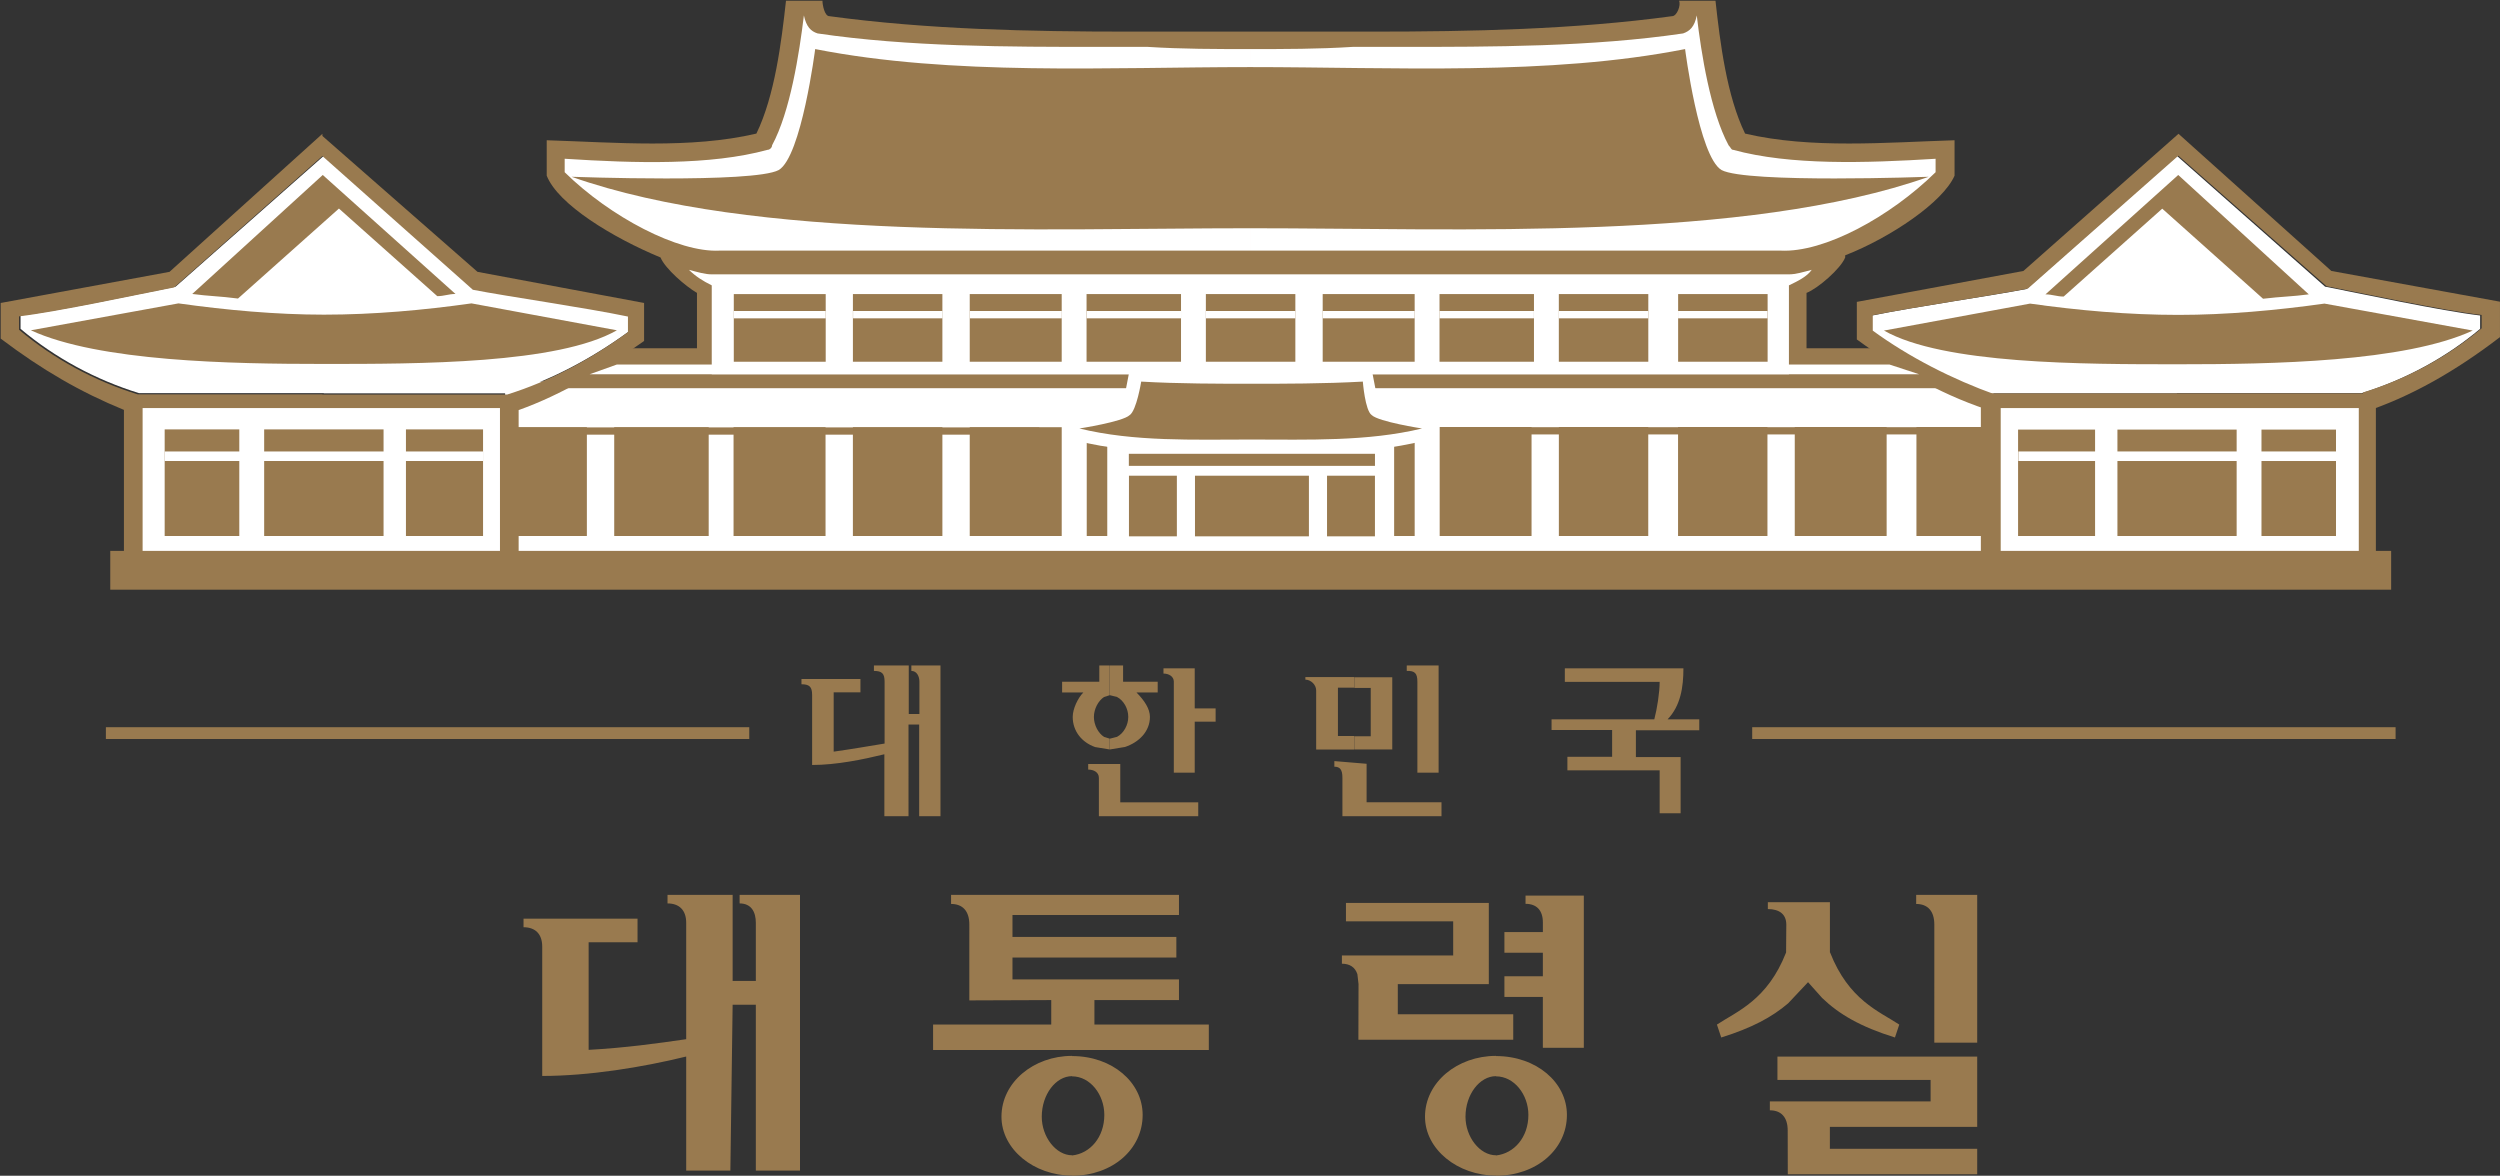 <?xml version="1.0" encoding="UTF-8" standalone="no"?>
<svg
   xml:space="preserve"
   width="3400"
   height="1599"
   overflow="hidden"
   version="1.1"
   id="svg56"
   xmlns="http://www.w3.org/2000/svg"
   xmlns:svg="http://www.w3.org/2000/svg"><rect width="100%" height="100%" fill="#333333" stroke="none"/><defs
     id="defs60" /><path
     fill="#FFF"
     fill-rule="evenodd"
     d="m2960.58 211.965-204.57 181.104c-46.61 9.071-151.9 24.005-210.86 36.275v21.071c49.63 36.272 105.57 66.413 164.25 84.55h251.18v-.263h251.14c58.96-18.142 114.61-48.283 161.24-87.491v-18.134c-52.64-6.134-164.25-30.141-210.87-39.208zm-2520.232 0L644.9 393.069c46.61 9.071 151.91 24.005 210.86 36.275v21.071c-49.63 36.272-105.57 66.413-164.25 84.55H440.348v-.267H189.185C130.232 516.56 74.57 486.419 27.956 447.211v-18.134c52.645-6.134 164.243-30.141 210.857-39.208z"
     id="path2" /><path
     fill="#FFF"
     fill-rule="evenodd"
     d="M686.96 518.965h2024V761.97h-2024Z"
     id="path4" /><path
     fill="#082E59"
     fill-rule="evenodd"
     d="M460.956 283.622 594.68 402.765c9.36 0 15.41-2.972 24.77-2.972L438.944 237.965 261.469 399.793c21.735 2.972 37.422 2.972 62.186 6.214zm-20.5 144.316c-64.729 0-132.744-6.191-197.747-15.344L41.957 449.203c92.593 42.533 272.04 45.762 398.499 45.762 129.744 0 318.204 0 398.504-45.762l-197.75-36.609c-64.73 9.153-132.745 15.344-200.754 15.344"
     id="path6"
     style="fill:#997a4f;fill-opacity:1" /><path
     fill="#082E59"
     fill-rule="evenodd"
     d="M649.39 369.715 438.455 184.91v27.32L643.08 394.09c46.63 9.107 151.96 24.101 210.93 36.424v21.158c-49.64 36.424-105.6 66.689-164.3 84.902H438.455V778.97H705.35V557.733c58.97-21.159 114.92-54.637 170.61-94.005v-51.695zM438.455 184.91v-2.945L230.54 369.715.957 412.033v48.479c55.955 42.314 108.621 72.85 167.594 96.954V778.7h269.904V536.307H187.202c-58.972-18.213-114.654-48.479-161.283-87.851v-18.21c52.662-6.161 164.3-30.265 210.929-39.372L438.455 212.23z"
     id="path8"
     style="fill:#997a4f;fill-opacity:1" /><path
     fill="#082E59"
     fill-rule="evenodd"
     d="M2568.35 473.668h-111.48v-75.324c15.61-6.12 46.56-33.007 52.59-48.177v-2.925c61.9-24.223 133.12-72.397 148.73-108.331V190.74c-92.85 2.925-195.02 11.976-284.87-9.051-24.92-51.102-33.96-123.502-40.26-180.724h-49.58c3.01 6.12-3.01 21.027-9.31 21.027-133.12 18.099-272.54 21.024-408.95 21.024h-328.43c-136.4 0-275.82-2.925-408.95-21.024-6.3 0-9.31-15.171-9.31-21.027h-49.58c-6.3 57.222-15.34 129.355-40.26 180.724-89.85 21.027-192.01 11.976-285.15 9.051v48.171c15.34 39.126 89.85 84.375 154.77 111.256 6.29 15.17 33.96 39.126 49.57 48.177v75.324H833.11l-99.15 54.297h1933z"
     id="path10"
     style="fill:#997a4f;fill-opacity:1" /><path
     fill="#FFF"
     fill-rule="evenodd"
     d="M193.956 554.965H679.96V752.96H193.956Z"
     id="path12" /><path
     fill="#082E59"
     fill-rule="evenodd"
     d="M1535.23 617.14h334.73v16.45h-334.73Zm-216.39-36.17h125.1v148h-125.1Zm-158.91 0h121.72v148h-121.72Zm-162.3 0h125.11v148H997.63Zm-162.29 0h128.49v148H835.34Zm-145.38 0h108.19v148H689.96Z"
     id="path14"
     style="fill:#997a4f;fill-opacity:1" /><path
     fill="#082E59"
     fill-rule="evenodd"
     d="M686.96 581.23h726.44v9.9H686.96Zm2453-180.896L2962.4 237.965l-180.59 162.369c9.35 0 15.41 2.981 24.77 2.981l134.06-119.541 137.11 122.524c24.77-2.983 40.18-2.983 62.21-5.964m-177.39 95.077c127.35 0 307.37-2.964 400.39-45.842l-201.72-36.672c-65.31 9.169-133.36 15.37-198.67 15.37-68.33 0-136.66-6.201-201.7-15.37l-198.69 36.672c80.69 45.842 270.04 45.842 400.39 45.842m-268.61 39.607h537.22V775.97h-537.22Z"
     id="path16"
     style="fill:#997a4f;fill-opacity:1" /><path
     fill="#FFF"
     fill-rule="evenodd"
     d="M2720.96 554.965h487V752.96h-487Z"
     id="path18" /><path
     fill="#082E59"
     fill-rule="evenodd"
     d="m3170.66 368.512-207.9-186.547-210.91 186.547-226.55 42.043v51.095c61.99 45.243 120.95 78.238 189.25 99.26v-23.949c-58.97-21.023-117.94-51.094-167.58-87.285v-21.024c61.98-11.975 164.56-27.142 210.92-36.191l204.6-180.691 201.58 177.498c46.64 9.049 158.28 32.998 210.93 39.121v18.093c-46.64 39.117-102.29 69.189-161.29 87.287v27.141c65.01-21.022 127.28-57.213 186.25-102.453v-48.165zM1957.96 580.68h124.95v148.29h-124.95Zm162.09 0h121.58v148.29h-121.58Zm162.1 0h121.58v148.29h-121.58Zm158.72 0h124.96v148.29h-124.96Zm165.48 0h104.69v148.29h-104.69Z"
     id="path20"
     style="fill:#997a4f;fill-opacity:1" /><path
     fill="#082E59"
     fill-rule="evenodd"
     d="M1987.96 580.97h726.23v9.86h-726.23Zm1087.66 3.28h101.34v144.72h-101.34Zm-331.03 0h104.72v144.72h-104.72Zm135.12 0h162.13v144.72h-162.13Z"
     id="path22"
     style="fill:#997a4f;fill-opacity:1" /><path
     fill="#FFF"
     fill-rule="evenodd"
     d="M3072.33 613.97h104.63v13h-104.63Zm-327.37 0h108v13h-108Zm131.62 0h168.75v13h-168.75Z"
     id="path24" /><path
     fill="#082E59"
     fill-rule="evenodd"
     d="M149.956 749.2H3251.96v52.77H149.956ZM1535.38 646.96h65.16v82.45h-65.16zm89.79 0h154.95v82.45h-154.95zm179.59 0h65.15v82.45h-65.15z"
     id="path26"
     style="fill:#997a4f;fill-opacity:1" /><path
     fill="#082E59"
     fill-rule="evenodd"
     d="M1477.96 580.97h446v148h-27.93V599.1h-390.15v129.87h-27.92Z"
     id="path28"
     style="fill:#997a4f;fill-opacity:1" /><path
     fill="#FFF"
     fill-rule="evenodd"
     d="M967.97 373.114h1464.97c9.33 0 18.67-2.939 31.02-6.149-6.32 9.091-18.67 15.243-31.02 21.125v120.875H967.97V388.09c-12.35-6.149-21.68-12.034-31.01-21.125 12.34 3.21 21.68 6.149 31.01 6.149"
     id="path30" /><path
     fill="#082E59"
     fill-rule="evenodd"
     d="M997.96 399.965h125v92h-125Z"
     id="path32"
     style="fill:#997a4f;fill-opacity:1" /><path
     fill="#FFF"
     fill-rule="evenodd"
     d="M997.96 422.964h125v10h-125Z"
     id="path34" /><path
     fill="#082E59"
     fill-rule="evenodd"
     d="M1159.96 399.965h121.69v92h-121.69Zm158.88 0h125.08v92h-125.08Zm158.88 0h128.46v92h-128.46Zm162.26 0h121.7v92h-121.7Zm158.88 0h125.08v92h-125.08Zm158.88 0h128.46v92h-128.46Zm162.26 0h121.7v92H2120Zm162.26 0h121.7v92h-121.7Z"
     id="path36"
     style="fill:#997a4f;fill-opacity:1" /><path
     fill="#FFF"
     fill-rule="evenodd"
     d="M1160.18 422.965h121.66v9.926h-121.66Zm158.83 0h125.04v9.926h-125.04Zm158.83 0h128.42v9.926h-128.42Zm162.22 0h121.66v9.926h-121.66Zm158.83 0h125.04v9.926h-125.04Zm158.83 0h128.42v9.926h-128.42Zm162.22 0h121.66v9.926h-121.66Zm162.21 0h121.66v9.926h-121.66ZM838.98 495.734h1730.66l40.32 13.231h-1808Z"
     id="path38" /><path
     fill="#FFF"
     fill-rule="evenodd"
     d="M1701.23 504.965c-52.9 0-112.14 2.946-165.33 0l-9.36 48.474c-21.77 9.101-40.51 12.051-65.58 15.261v30.27h3.03c21.77 6.16 43.53 9.1 65.58 12.05 24.8 2.94 46.56 2.94 68.61 2.94h205.56c21.76 0 46.84 0 68.61-2.94 21.76-2.95 43.53-6.16 65.58-12.05h3.03V568.7c-21.77-2.94-43.54-6.16-65.58-15.261l-9.37-48.474c-55.66 2.946-124.27 0-164.78 0"
     id="path40" /><path
     fill="#082E59"
     fill-rule="evenodd"
     d="M1853.45 518.965c-52.75 2.949-108.81 2.949-152.22 2.949-40.39 0-99.46 0-149.19-2.949 0 0-6.33 39.395-15.67 45.555-9.34 9.11-68.41 18.22-68.41 18.22 74.46 18.22 155.24 15.01 233 15.01s158.53 2.94 233-15.01c0 0-59.08-9.11-68.42-18.22-9.07-6.16-12.09-45.555-12.09-45.555"
     id="path42"
     style="fill:#997a4f;fill-opacity:1" /><path
     fill="#FFF"
     fill-rule="evenodd"
     d="M2632.96 215.903c-96.13 5.925-198.28 9.154-275.78-12.114-3.01 0-3.01-2.962-6.3-6.192-24.65-45.773-37.24-124.934-43.27-176.632-3.01 15.347-9.31 21.272-18.62 24.501-123.79 18.309-260.17 18.309-384.23 18.309h-65.18c-46.56 2.963-92.84 2.963-139.4 2.963v24.501c195.27 0 405.87 12.117 591.55-24.501 0 0 18.62 146.202 49.56 164.511 33.97 18.313 281.81 9.158 281.81 9.158-250.86 88.313-635.09 70.004-922.92 70.004v30.426h721.63c58.88 2.962 148.71-45.773 210.6-106.622v-18.312Zm-932.5-149.165c-46.56 0-92.84 0-139.4-2.963h-65.18c-123.78 0-260.17 0-383.95-18.309-9.31-2.962-15.34-9.154-18.63-24.501-6.29 51.698-18.62 131.126-43.27 176.632 0 2.959-3.01 6.192-6.3 6.192-77.5 21.268-179.65 18.306-275.77 12.114v18.312c61.89 60.849 154.73 109.584 210.6 106.622h721.62v-30.426c-288.1 0-672.06 18.309-922.91-70.004 0 0 247.84 9.155 281.8-9.158 30.95-18.309 49.57-164.511 49.57-164.511 185.95 36.618 399.57 24.501 591.54 24.501V66.738Z"
     id="path44" /><path
     fill="#082E59"
     fill-rule="evenodd"
     d="M223.956 583.97h101.488v145H223.956Zm328.134 0h104.87v145H552.09Zm-192.821 0h162.375v145H359.269Z"
     id="path46"
     style="fill:#997a4f;fill-opacity:1" /><path
     fill="#FFF"
     fill-rule="evenodd"
     d="M223.956 613.97h104.867v13H223.956Zm324.744 0h108.26v13H548.7Zm-192.815 0H525.02v13H355.885Z"
     id="path48" /><path
     fill="#082E59"
     d="M144 989h875v16H144zM2383 989h875v16h-875z"
     id="path50"
     style="fill:#997a4f;fill-opacity:1" /><path
     fill="#082E59"
     fill-rule="evenodd"
     d="M1479.93 1039.04h43.64v52.14h106.03V1110h-135.12v-52.15c0-7.59-7.11-11.23-14.55-11.23Zm334.79-3.95 43.85 3.65v52.37h101.88V1110h-134.77v-52.37c0-11.27-3.54-14.91-10.96-14.91Zm-305.57-15.82.16.03-.16.02Zm.32 0v.05l-.16-.02Zm332.59-98.18h51.43v98.23h-51.43v-18.03h22.14v-65.71h-22.14Zm-66.73-.32h66.41v14.49h-22.14v65.71h22.14v18.35h-51.76V938.8c0-7.4-7.16-14.49-14.65-14.49Zm352.85-11.83h161.27c0 25.49-3.8 50.98-21.54 69.36H2311v14.84h-86.18v36.46h60.83v76.45h-28.51v-58.38h-125.47v-18.4h60.83v-36.45h-82.38V978.3h139.73c3.8-14.51 7.29-36.45 7.29-50.97h-128.96Zm-545.84 0h42.47v54.51h28.43v18.06h-28.43v69.35h-28.42V927.01c0-7.1-6.87-10.97-14.05-10.97Zm330.85-3.94h43.32v145.87h-28.88V926.95c0-11.3-3.53-14.85-14.44-14.53Zm-403.72 0h17.93v22.15h47.06v14.65h-28.81c10.88 11.08 18.25 22.16 18.25 33.23 0 19.3-14.41 34.38-33.9 40.86l-20.53 3.38v-14.6l-.14-.05 9.85-2.52c9.14-4.9 15.26-16.08 15.26-27.07 0-11.24-6.12-22.29-15.26-27.12l-9.85-2.48.14-.04Zm-14.41 0h14.09v40.39l.18.04-7.85 2.53c-7.65 4.9-13.78 16.08-13.78 27.07 0 11.24 6.13 22.29 13.78 27.11l7.85 2.48-.18.05v14.6l-19.74-3.25c-18.28-6.43-30.52-21.69-30.52-40.99 0-11.07 7.04-25.74 14.41-33.23h-28.82v-14.65h50.58Zm-306.51 0h47.35v66.07h14.49v-44.05c0-7.13-3.54-14.57-10.94-14.57V905h39.61v205h-28.99V985.32h-14.49V1110h-32.85v-84.2c-28.99 7.12-65.38 14.57-98.24 14.57v-95.21c0-11.01-3.54-14.58-14.49-14.58v-7.12h80.2v18.14h-36.4v80.63c25.45-3.56 47.35-7.44 69.25-11.01v-84.2c0-11.01-3.55-14.57-14.5-14.57ZM907.82 1217h88.56v117.06h31.56v-78.99c0-14.76-6.14-26.42-22.07-26.42V1217H1088v375h-60.06v-225.57h-31.56L993.3 1592h-60.06v-155.13c-60.06 14.76-132.69 26.42-195.82 26.42v-175.85c0-17.61-9.78-26.41-25.42-26.41v-11.66h155.04v32.11h-66.49v146.33c50.56-2.85 91.63-8.55 132.69-14.51v-158.23c0-17.61-9.78-26.42-25.42-26.42ZM1458 1463.57c-22.06 0-41.21 24.89-41.21 55.15 0 27.57 19.39 52.46 41.21 52.46v.25c24.73-2.68 43.88-24.89 43.88-55.15 0-27.57-19.15-52.46-43.88-52.46Zm0-27.57v.24c54.79 0 96 35.87 96 80.04 0 46.85-41.21 82.72-96 82.72v-.24c-52.12 0-96-35.87-96-80.04 0-46.85 43.88-82.72 96-82.72M1293.46 1217h309.94v27.44h-226.44v29.75h222.87v28.08h-222.87v29.74h226.44v28.1h-115v33.25H1644V1428h-375v-34.64h160.7v-33.25l-111.43.42c.01-34.37.02-68.74.02-103.1 0-18.71-9.27-28.06-24.83-28.06zM2034.5 1463.57c-22.18 0-41.43 24.89-41.43 55.15 0 27.57 19.5 52.46 41.43 52.46v.25c24.86-2.68 44.11-24.89 44.11-55.15 0-27.57-19.25-52.46-44.11-52.46Zm0-27.57v.24c55.07 0 96.5 35.87 96.5 80.04 0 46.85-41.43 82.72-96.5 82.72v-.24c-52.39 0-96.5-35.87-96.5-80.04 0-46.85 44.11-82.72 96.5-82.72M1830.5 1228h194.29v110.42H1901v40.95h157V1414h-210.59c.06-25.19.13-50.39.19-75.58l-1.54-13.46c-3.04-9.55-10.44-14.32-21.06-14.32v-11.24h151.33v-46.41H1830.5z"
     id="path52"
     style="fill:#997a4f;fill-opacity:1" /><path
     fill="#082E59"
     fill-rule="evenodd"
     d="M2074.73 1218H2154v207h-55.72v-69.16H2046v-28.16h52.28v-31.95H2046v-28.16h52.31v-12.96c0-16.93-8.81-25.4-23.58-25.4zM2606 1217h83v201h-58.34c.01-53.51.02-107.01.02-160.52 0-18.73-9.22-28.09-24.68-28.09zM2417.31 1437H2689v95.57h-200.38v29.78H2689V1597h-257.61l-.12-59.55c0-18.29-9.07-27.43-24.27-27.43v-12.1h218.61v-29.17h-208.3zM2404.27 1227h84.42v66.98h.01c0 .01-.01.01-.01.01v1.36h.22c25.35 64.62 66.34 79.84 94.09 98.07l-5.87 17.58c-46.78-14.6-75.86-31.48-99.02-53.77l-19.17-21.46-27.01 28.7c-21.88 18.77-49.47 33.55-91.06 46.53l-5.87-17.58c27.75-18.23 68.74-33.44 94.09-98.06.1-12.62.19-25.24.29-37.85 0-14.11-9.38-21.17-25.11-21.17z"
     id="path54"
     style="fill:#997a4f;fill-opacity:1" /></svg>
